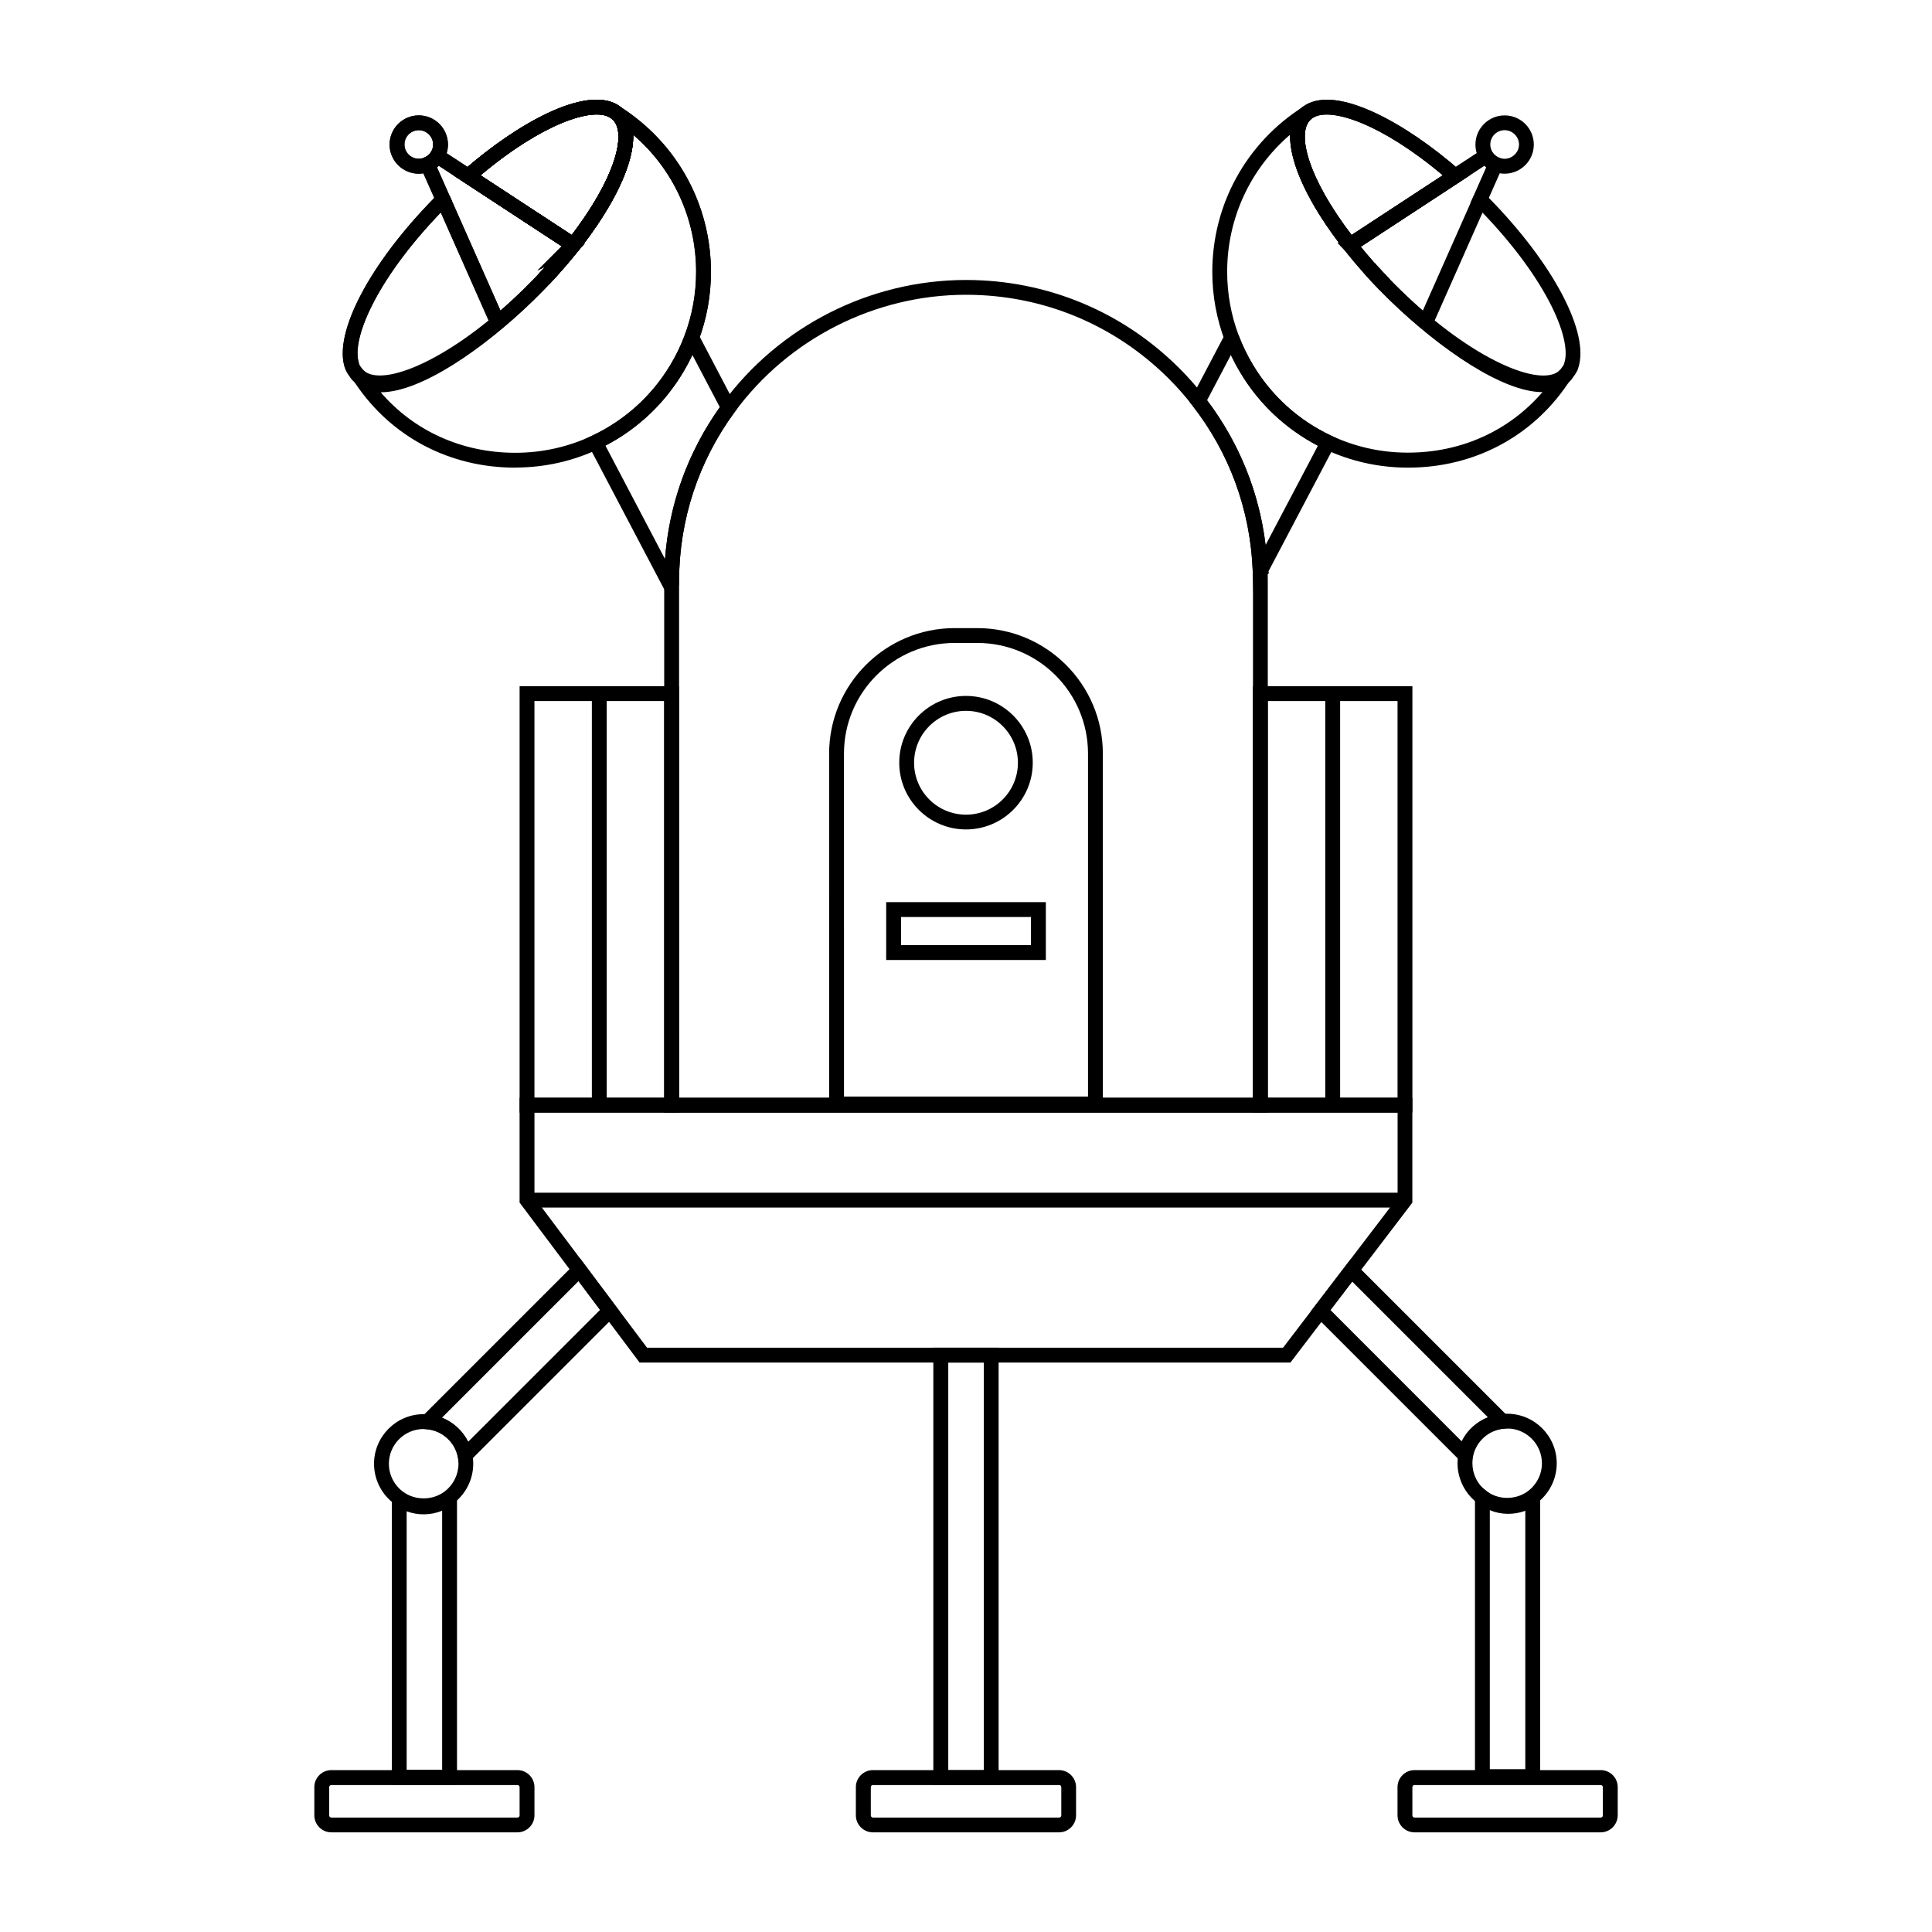 <?xml version="1.0" encoding="UTF-8"?>
<!-- Uploaded to: SVG Repo, www.svgrepo.com, Generator: SVG Repo Mixer Tools -->
<svg fill="#000000" width="800px" height="800px" version="1.1" viewBox="144 144 512 512" xmlns="http://www.w3.org/2000/svg">
 <g>
  <path d="m517.17 267.93h-0.395c-7.598-0.059-14.879-1.711-21.668-4.879-9.387-4.449-17.141-11.473-22.434-20.348-1.574-2.617-2.934-5.41-4.035-8.285-2.223-5.863-3.367-12.043-3.367-18.363 0-17.832 8.992-34.184 24.051-43.75l2.262 3.207-0.176 0.156c-0.078 0.078-0.156 0.156-0.254 0.215-3.543 3.699-0.531 15.742 12.062 31.762l0.156 0.195c1.516 1.949 3.168 3.918 4.859 5.824 1.238 1.398 2.598 2.875 4.094 4.41 0.492 0.512 0.984 0.984 1.457 1.477l1.438 1.418c19.188 18.715 35.918 25.898 41.133 22.102l1.219-1.219 2.914 2.461-1.062 1.457c-9.523 14.07-24.934 22.16-42.254 22.16zm-31.27-88.246c-10.547 9.031-16.688 22.18-16.688 36.328 0 5.844 1.043 11.551 3.09 16.965 1.004 2.637 2.262 5.215 3.719 7.656 4.898 8.207 12.062 14.719 20.742 18.812 6.277 2.934 13.008 4.469 20.016 4.508h0.375c14.09 0 26.785-5.785 35.621-16.039h-0.039c-10.547 0-27.18-11.453-40.285-24.207l-1.457-1.438c-0.492-0.492-1.004-1.004-1.496-1.516-1.535-1.574-2.953-3.09-4.211-4.527-1.73-1.949-3.406-3.938-4.961-5.945l-0.137-0.176c-9.488-12.039-14.527-23.043-14.289-30.422z"/>
  <path d="m509.52 220.77c-1.535-1.574-2.953-3.109-4.211-4.547l2.953-2.617c1.32 1.477 2.676 2.953 4.094 4.41z"/>
  <path d="m502.93 210.5-1.023-1.574-1.457 1.457-1.359-1.359 0.156-0.176c-12.32-16.078-16.57-30.07-10.785-35.855l0.355-0.316c0.117-0.117 0.254-0.215 0.375-0.316l0.195-0.137c0.176-0.117 0.375-0.254 0.57-0.375 8.621-5.254 26.746 4.879 40.895 17.258l0.766 0.746-0.176 1.949-0.848 0.57zm-11.75-34.656c-3.445 3.602-0.688 15.074 11.02 30.426l24.148-15.824c-16.215-13.656-29.676-18.105-34.32-15.273-0.117 0.078-0.277 0.176-0.414 0.277l-0.195 0.156c-0.062 0.098-0.16 0.18-0.238 0.238z"/>
  <path d="m553.11 247.42c-10.629 0-27.336-10.785-40.641-23.695l-1.457-1.438c-0.492-0.492-1.004-1.004-1.496-1.516-1.535-1.574-2.953-3.09-4.211-4.527-1.73-1.949-3.406-3.938-4.961-5.945l-1.891-1.91 2.301-1.18 37.609-24.621 1.062 1.672c0.434 0.668 1.023 1.18 1.691 1.477l1.852 0.766-4.41 9.938c17.102 17.398 26.805 35.816 23.695 45.066-0.078 0.316-0.215 0.609-0.297 0.809-0.395 0.727-0.688 1.16-1.004 1.555-0.137 0.176-0.297 0.395-0.453 0.648l-0.234 0.297c-1.785 1.801-4.242 2.606-7.156 2.606zm-48.473-38.039c1.16 1.438 2.363 2.856 3.602 4.25 1.238 1.398 2.598 2.875 4.094 4.41 0.492 0.512 0.984 0.984 1.457 1.477l1.438 1.418c19.09 18.559 37.117 25.898 42.137 21.215 0.156-0.234 0.316-0.434 0.453-0.629 0.215-0.277 0.395-0.531 0.609-0.906l0.098-0.316c2.262-6.594-5.195-23.477-23.457-41.801l-1.398-0.688 4.191-9.465c-0.156-0.137-0.316-0.277-0.473-0.414z"/>
  <path d="m501.29 211.36-1.082-1.238c-13.086-16.609-17.711-31.191-11.77-37.137l0.355-0.316c0.117-0.117 0.254-0.215 0.375-0.316l0.195-0.137c0.176-0.117 0.375-0.254 0.57-0.375 8.582-5.234 26.566 4.781 40.699 17.102l3.012 1.457-29.836 19.523v0.137zm-10.117-35.52c-3.445 3.602-0.688 15.074 11.02 30.426l24.148-15.805c-16.215-13.676-29.676-18.125-34.32-15.273-0.117 0.078-0.277 0.176-0.414 0.277l-0.195 0.156c-0.062 0.078-0.16 0.16-0.238 0.219z"/>
  <path d="m520.49 227.61 13.984-31.539 3.598 1.594-13.984 31.539z"/>
  <path d="m542.74 190.03c-1.082 0-2.164-0.234-3.148-0.668-1.398-0.59-2.598-1.633-3.445-2.973-0.746-1.258-1.141-2.656-1.141-4.074 0-4.269 3.465-7.734 7.734-7.734s7.734 3.465 7.734 7.734c0 4.25-3.465 7.715-7.734 7.715zm0-11.531c-2.106 0-3.797 1.711-3.797 3.797 0 0.707 0.195 1.398 0.57 2.008 0.395 0.629 0.984 1.141 1.672 1.438 2.578 1.16 5.371-0.828 5.371-3.445-0.02-2.086-1.73-3.797-3.816-3.797z"/>
  <path d="m476.24 302.86-0.254-7.398c-0.57-16.098-6.082-31.312-15.98-43.984l-0.789-1.004 10.254-19.484 2.402 1.219 0.434 0.789c1.004 2.637 2.262 5.215 3.719 7.656 4.898 8.207 12.062 14.719 20.742 18.812l1.852 0.887zm-12.359-52.785c8.52 11.297 13.816 24.422 15.508 38.375l13.875-26.332c-8.562-4.469-15.664-11.141-20.605-19.445-0.906-1.477-1.711-3.031-2.461-4.606z"/>
  <path d="m329.07 234.41-3.68-1.398c2.066-5.434 3.109-11.16 3.109-16.984 0-14.148-6.141-27.316-16.688-36.328 0.234 7.379-4.801 18.383-14.289 30.445l-0.336 0.395c-0.688 0.887-1.398 1.77-2.125 2.637-0.57 0.688-1.18 1.398-1.812 2.106-1.141 1.32-2.363 2.676-3.621 3.996l-2.856-2.715c1.219-1.277 2.383-2.578 3.504-3.856 0.609-0.688 1.18-1.359 1.75-2.027 0.789-0.945 1.574-1.91 2.301-2.856l0.316-0.395c12.438-15.922 15.41-27.887 11.887-31.547-0.078-0.078-0.176-0.156-0.254-0.215l-0.176-0.156 2.262-3.207c15.055 9.566 24.051 25.918 24.051 43.75 0.004 6.293-1.117 12.473-3.344 18.355z"/>
  <path d="m286.41 215.7 6.453-6.453-26.527-17.379-0.234-1.93 0.688-0.727c14.25-12.477 32.375-22.633 40.973-17.379l0.277 0.195c0.156 0.117 0.336 0.215 0.473 0.336 0.137 0.117 0.277 0.215 0.395 0.336l0.355 0.316c5.785 5.785 1.555 19.738-10.727 35.797l0.078 0.078-1.062 1.18c-0.02 0.02-0.039 0.039-0.059 0.059l-0.277 0.375-0.492 0.277zm-15.055-25.25 24.168 15.824c11.711-15.352 14.445-26.844 11.02-30.426-0.078-0.078-0.176-0.156-0.254-0.215l-0.176-0.156c-0.078-0.059-0.176-0.117-0.277-0.195l-0.234-0.156c-4.57-2.781-18.051 1.688-34.246 15.324z"/>
  <path d="m235.43 241.57c-3.168-9.25 6.535-27.691 23.656-45.125l-4.41-9.938 1.852-0.766c0.668-0.277 1.258-0.789 1.691-1.477l1.062-1.672 39.656 25.957-1.789 1.988c-0.688 0.887-1.398 1.77-2.125 2.637-0.57 0.688-1.18 1.398-1.812 2.106-1.141 1.32-2.363 2.676-3.621 3.996l-2.856-2.715c1.219-1.277 2.383-2.578 3.504-3.856 0.609-0.688 1.18-1.359 1.75-2.027 0.355-0.414 0.707-0.848 1.043-1.277l-32.766-21.48c-0.156 0.137-0.316 0.277-0.473 0.414l3.977 8.973-1.043 1.043c-18.363 18.383-25.859 35.324-23.598 41.938z"/>
  <path d="m296.42 211.5-1.594-0.965-30.781-20.133 2.973-1.418c14.129-12.32 32.137-22.375 40.719-17.141l0.277 0.195c0.156 0.117 0.336 0.215 0.473 0.336 0.137 0.117 0.277 0.215 0.395 0.336l0.355 0.316c5.945 5.945 1.32 20.508-11.75 37.137zm-25.09-21.039 24.168 15.824c11.711-15.352 14.445-26.844 11.02-30.426-0.078-0.078-0.176-0.156-0.254-0.215l-0.176-0.156c-0.078-0.059-0.176-0.117-0.277-0.195l-0.234-0.156c-4.551-2.801-18.031 1.668-34.246 15.324z"/>
  <path d="m259.64 197.67 3.598-1.594 13.977 31.543-3.598 1.594z"/>
  <path d="m254.98 190.03c-4.269 0-7.734-3.465-7.734-7.715 0-4.269 3.465-7.734 7.734-7.734 4.269 0 7.734 3.465 7.734 7.734 0 1.418-0.395 2.812-1.141 4.035-0.867 1.379-2.066 2.402-3.504 3.012-0.926 0.434-2.027 0.668-3.09 0.668zm0-11.531c-2.106 0-3.797 1.711-3.797 3.797s1.711 3.777 3.797 3.777c0.531 0 1.043-0.117 1.516-0.336 0.727-0.316 1.32-0.828 1.73-1.477 0.355-0.57 0.551-1.277 0.551-1.969 0-2.082-1.711-3.793-3.797-3.793z"/>
  <path d="m280.52 267.93c-17.32 0-32.727-8.09-42.254-22.18l-1.023-1.535 2.856-2.32 1.199 1.102c5.137 3.875 21.926-3.309 41.172-22.082l1.418-1.398c1.004-0.984 1.949-1.969 2.875-2.953 1.219-1.277 2.383-2.578 3.504-3.879 0.609-0.688 1.18-1.359 1.75-2.027 0.789-0.945 1.574-1.91 2.301-2.856l0.316-0.395c12.438-15.922 15.41-27.887 11.887-31.547-0.078-0.078-0.176-0.156-0.254-0.215l-0.176-0.156 2.262-3.207c15.055 9.566 24.051 25.918 24.051 43.75 0 6.316-1.121 12.516-3.367 18.383-1.102 2.894-2.461 5.668-4.016 8.266-5.332 8.895-13.086 15.922-22.434 20.328-6.828 3.207-14.109 4.84-21.688 4.898l-0.379 0.004zm-35.641-19.977c8.797 10.234 21.531 16.039 35.641 16.039h0.395c6.988-0.059 13.719-1.574 20.016-4.527 8.641-4.074 15.824-10.566 20.742-18.793 1.438-2.402 2.695-4.981 3.699-7.637 2.047-5.434 3.09-11.141 3.09-16.984 0-14.148-6.141-27.316-16.688-36.328 0.234 7.379-4.801 18.383-14.289 30.445l-0.336 0.395c-0.688 0.887-1.398 1.77-2.125 2.637-0.57 0.688-1.18 1.398-1.812 2.106-1.141 1.32-2.363 2.676-3.621 3.996-0.965 1.004-1.93 2.027-2.953 3.031l-1.418 1.398c-13.105 12.773-29.738 24.227-40.305 24.227 0.004-0.004-0.016-0.004-0.035-0.004z"/>
  <path d="m286.41 215.7 6.453-6.453-26.527-17.379-0.234-1.93 0.688-0.727c14.25-12.477 32.375-22.633 40.973-17.379l0.277 0.195c0.156 0.117 0.336 0.215 0.473 0.336 0.137 0.117 0.277 0.215 0.395 0.336l0.355 0.316c5.785 5.785 1.555 19.738-10.727 35.797l0.078 0.078-1.062 1.18c-0.02 0.02-0.039 0.039-0.059 0.059l-0.277 0.375-0.492 0.277zm-15.055-25.25 24.168 15.824c11.711-15.352 14.445-26.844 11.02-30.426-0.078-0.078-0.176-0.156-0.254-0.215l-0.176-0.156c-0.078-0.059-0.176-0.117-0.277-0.195l-0.234-0.156c-4.57-2.781-18.051 1.688-34.246 15.324z"/>
  <path d="m244.59 247.44c-2.914 0-5.352-0.809-7.144-2.617l-0.277-0.293c-0.176-0.254-0.316-0.453-0.453-0.648-0.316-0.414-0.609-0.828-0.965-1.496-0.117-0.234-0.234-0.531-0.336-0.848-3.129-9.25 6.574-27.672 23.676-45.086l-4.41-9.938 1.852-0.766c0.668-0.277 1.258-0.789 1.691-1.477l1.062-1.672 39.656 25.957-1.789 1.988c-0.688 0.887-1.398 1.77-2.125 2.637-0.57 0.688-1.18 1.398-1.812 2.106-1.141 1.32-2.363 2.676-3.621 3.996-0.965 1.004-1.93 2.027-2.953 3.031l-1.418 1.398c-13.297 12.941-30.027 23.727-40.633 23.727zm-4.269-5.293c5.059 4.664 23.066-2.695 42.176-21.234l1.395-1.398c1.004-0.984 1.949-1.969 2.875-2.953 1.219-1.277 2.383-2.578 3.504-3.879 0.609-0.688 1.18-1.359 1.75-2.027 0.355-0.414 0.707-0.848 1.043-1.277l-32.789-21.449c-0.156 0.137-0.316 0.277-0.473 0.414l3.977 8.973-1.043 1.043c-18.363 18.383-25.859 35.324-23.598 41.938l0.059 0.176c0.039 0.078 0.078 0.195 0.078 0.234 0.137 0.254 0.336 0.512 0.551 0.809 0.18 0.199 0.316 0.398 0.496 0.633z"/>
  <path d="m296.42 211.5-1.594-0.965-30.781-20.133 2.973-1.418c14.129-12.32 32.137-22.375 40.719-17.141l0.277 0.195c0.156 0.117 0.336 0.215 0.473 0.336 0.137 0.117 0.277 0.215 0.395 0.336l0.355 0.316c5.945 5.945 1.32 20.508-11.75 37.137zm-25.09-21.039 24.168 15.824c11.711-15.352 14.445-26.844 11.02-30.426-0.078-0.078-0.176-0.156-0.254-0.215l-0.176-0.156c-0.078-0.059-0.176-0.117-0.277-0.195l-0.234-0.156c-4.551-2.801-18.031 1.668-34.246 15.324z"/>
  <path d="m259.64 197.67 3.598-1.594 13.977 31.543-3.598 1.594z"/>
  <path d="m254.98 190.03c-4.269 0-7.734-3.465-7.734-7.715 0-4.269 3.465-7.734 7.734-7.734 4.269 0 7.734 3.465 7.734 7.734 0 1.418-0.395 2.812-1.141 4.035-0.867 1.379-2.066 2.402-3.504 3.012-0.926 0.434-2.027 0.668-3.09 0.668zm0-11.531c-2.106 0-3.797 1.711-3.797 3.797s1.711 3.777 3.797 3.777c0.531 0 1.043-0.117 1.516-0.336 0.727-0.316 1.32-0.828 1.73-1.477 0.355-0.57 0.551-1.277 0.551-1.969 0-2.082-1.711-3.793-3.797-3.793z"/>
  <path d="m485.98 505.09h-172.48l-31.805-42.391v-27.789h236.59v27.809zm-170.51-3.938h168.56l30.348-39.773v-22.535l-228.74 0.004v22.555z"/>
  <path d="m283.67 460.08h232.66v3.938h-232.66z"/>
  <path d="m436.27 438.53h-72.539l-0.004-94.816c0-18.344 14.918-33.258 33.258-33.258h6.023c18.344 0 33.258 14.918 33.258 33.258zm-68.605-3.934h64.668v-90.883c0-16.176-13.145-29.324-29.324-29.324h-6.023c-16.176 0-29.324 13.145-29.324 29.324z"/>
  <path d="m479.98 438.87h-159.96v-140.95c0.059-17.062 5.41-33.316 15.469-47.016 15.016-20.488 39.125-32.707 64.512-32.707 21.371 0 41.445 8.324 56.559 23.418 2.383 2.383 4.586 4.879 6.574 7.457 10.312 13.227 16.117 29.086 16.785 45.855l0.375 0.926-0.336 0.336c0.02 0.668 0.02 1.32 0.02 1.988zm-156.02-3.938h152.09l0.004-136.73c0-0.668 0-1.32-0.039-1.988l-0.02-0.59v-0.117l-0.039-0.867c-0.727-15.785-6.219-30.699-15.941-43.16-1.871-2.441-3.977-4.82-6.238-7.086-14.367-14.367-33.457-22.277-53.766-22.277-24.129 0-47.055 11.633-61.324 31.094-9.566 13.027-14.66 28.477-14.719 44.695z"/>
  <path d="m400 363.81c-9.762 0-17.691-7.93-17.691-17.691 0-9.762 7.93-17.691 17.691-17.691s17.691 7.93 17.691 17.691c0 9.758-7.93 17.691-17.691 17.691zm0-31.43c-7.578 0-13.758 6.16-13.758 13.758 0 7.598 6.16 13.758 13.758 13.758s13.758-6.16 13.758-13.758c-0.004-7.598-6.184-13.758-13.758-13.758z"/>
  <path d="m421.16 398.41h-42.312v-15.332h42.312zm-38.379-3.938h34.441v-7.457h-34.441z"/>
  <path d="m323.95 438.85h-42.25v-113h42.254zm-38.316-3.938h34.383v-105.13h-34.383z"/>
  <path d="m518.3 438.85h-42.254v-113h42.254zm-38.32-3.938h34.383v-105.13h-34.383z"/>
  <path d="m300.85 327.81h3.938v109.07h-3.938z"/>
  <path d="m495.21 327.81h3.938v108.75h-3.938z"/>
  <path d="m320.45 300.99-21.375-40.66 1.871-0.887c8.641-4.074 15.824-10.566 20.742-18.793 1.438-2.402 2.695-4.981 3.699-7.637l0.254-0.668 2.578-1.418 11.18 21.312-0.727 0.984c-9.566 13.027-14.66 28.477-14.719 44.695v1.16zm-16-38.887 15.785 30.051c1.082-14.543 6.043-28.32 14.523-40.246l-7.262-13.836c-0.746 1.594-1.574 3.129-2.461 4.625-4.961 8.285-12.047 14.977-20.586 19.406z"/>
  <path d="m552.16 616.79h-17.277v-80.156l3.207 2.617c3.129 2.539 7.695 2.656 10.941 0.254l3.129-2.32zm-13.344-3.934h9.406v-68.488c-3.012 1.141-6.477 1.082-9.406-0.156z"/>
  <path d="m533.37 533.55-42.016-42.016 10.609-13.855 44.594 44.594-4.231 0.355c-4.055 0.336-7.438 3.344-8.227 7.32zm-36.781-42.371 34.754 34.773c1.438-2.914 3.938-5.176 6.945-6.375l-35.938-35.938z"/>
  <path d="m543.41 544.92c-2.953 0-5.746-0.965-8.09-2.773-3.168-2.461-5.059-6.336-5.059-10.371 0-0.848 0.078-1.691 0.254-2.578 1.141-5.707 5.984-10.016 11.77-10.488 0.316-0.039 0.707-0.059 1.121-0.059 7.242 0 13.145 5.902 13.145 13.145 0 4.25-2.066 8.266-5.531 10.727-2.234 1.574-4.871 2.398-7.609 2.398zm0-22.355c-0.254 0-0.492 0.02-0.727 0.039-4.113 0.336-7.519 3.367-8.305 7.34-0.117 0.629-0.176 1.238-0.176 1.832 0 2.832 1.32 5.551 3.543 7.262 3.148 2.461 7.734 2.559 11 0.254 2.422-1.73 3.879-4.527 3.879-7.5-0.004-5.094-4.137-9.227-9.215-9.227z"/>
  <path d="m265.11 616.93h-17.277v-79.625l3.129 2.32c3.266 2.402 7.812 2.281 10.941-0.254l3.207-2.617zm-13.344-3.938h9.406v-68.645c-2.934 1.219-6.394 1.301-9.406 0.156z"/>
  <path d="m408.64 617.05h-17.297v-115.9h17.297zm-13.34-3.938h9.426v-108.02h-9.426z"/>
  <path d="m281.13 629.59h-49.32c-2.481 0-4.508-2.027-4.508-4.508v-7.477c0-2.481 2.027-4.508 4.508-4.508h49.32c2.481 0 4.508 2.027 4.508 4.508v7.477c-0.004 2.481-2.031 4.508-4.508 4.508zm-49.32-12.535c-0.316 0-0.57 0.254-0.57 0.57v7.477c0 0.316 0.254 0.57 0.57 0.57h49.32c0.316 0 0.57-0.254 0.57-0.57v-7.477c0-0.316-0.254-0.57-0.57-0.57z"/>
  <path d="m568.18 629.59h-49.316c-2.481 0-4.508-2.027-4.508-4.508v-7.477c0-2.481 2.027-4.508 4.508-4.508h49.34c2.481 0 4.508 2.027 4.508 4.508v7.477c-0.023 2.481-2.031 4.508-4.531 4.508zm-49.316-12.535c-0.316 0-0.57 0.254-0.57 0.57v7.477c0 0.316 0.254 0.57 0.57 0.57h49.34c0.316 0 0.57-0.254 0.57-0.57v-7.477c0-0.316-0.254-0.57-0.57-0.57z"/>
  <path d="m424.66 629.59h-49.34c-2.481 0-4.508-2.027-4.508-4.508v-7.477c0-2.481 2.027-4.508 4.508-4.508h49.34c2.481 0 4.508 2.027 4.508 4.508v7.477c0 2.481-2.027 4.508-4.508 4.508zm-49.316-12.535c-0.316 0-0.57 0.254-0.57 0.57v7.477c0 0.316 0.254 0.57 0.57 0.57h49.34c0.316 0 0.57-0.254 0.57-0.57v-7.477c0-0.316-0.254-0.57-0.57-0.57z"/>
  <path d="m266.04 533.68-0.727-3.602c-0.809-3.977-4.191-6.988-8.227-7.32l-4.231-0.355 44.891-44.891 10.469 13.992zm-4.918-13.973c3.012 1.199 5.512 3.484 6.945 6.375l34.953-34.953-5.707-7.617z"/>
  <path d="m256.27 545.06c-2.734 0-5.371-0.848-7.617-2.422-3.465-2.461-5.531-6.477-5.531-10.727 0-7.242 5.902-13.145 13.145-13.145 0.414 0 0.828 0.02 1.219 0.078 5.707 0.473 10.527 4.781 11.672 10.449 0.176 0.906 0.254 1.75 0.254 2.617 0 4.035-1.891 7.91-5.078 10.371-2.312 1.816-5.109 2.777-8.062 2.777zm0-22.355c-5.078 0-9.211 4.133-9.211 9.211 0 2.973 1.457 5.785 3.879 7.5 3.266 2.32 7.852 2.203 11-0.234 2.223-1.73 3.562-4.449 3.562-7.262 0-0.609-0.059-1.199-0.176-1.852-0.789-3.957-4.172-6.965-8.227-7.301-0.355-0.043-0.57-0.062-0.828-0.062z"/>
 </g>
</svg>